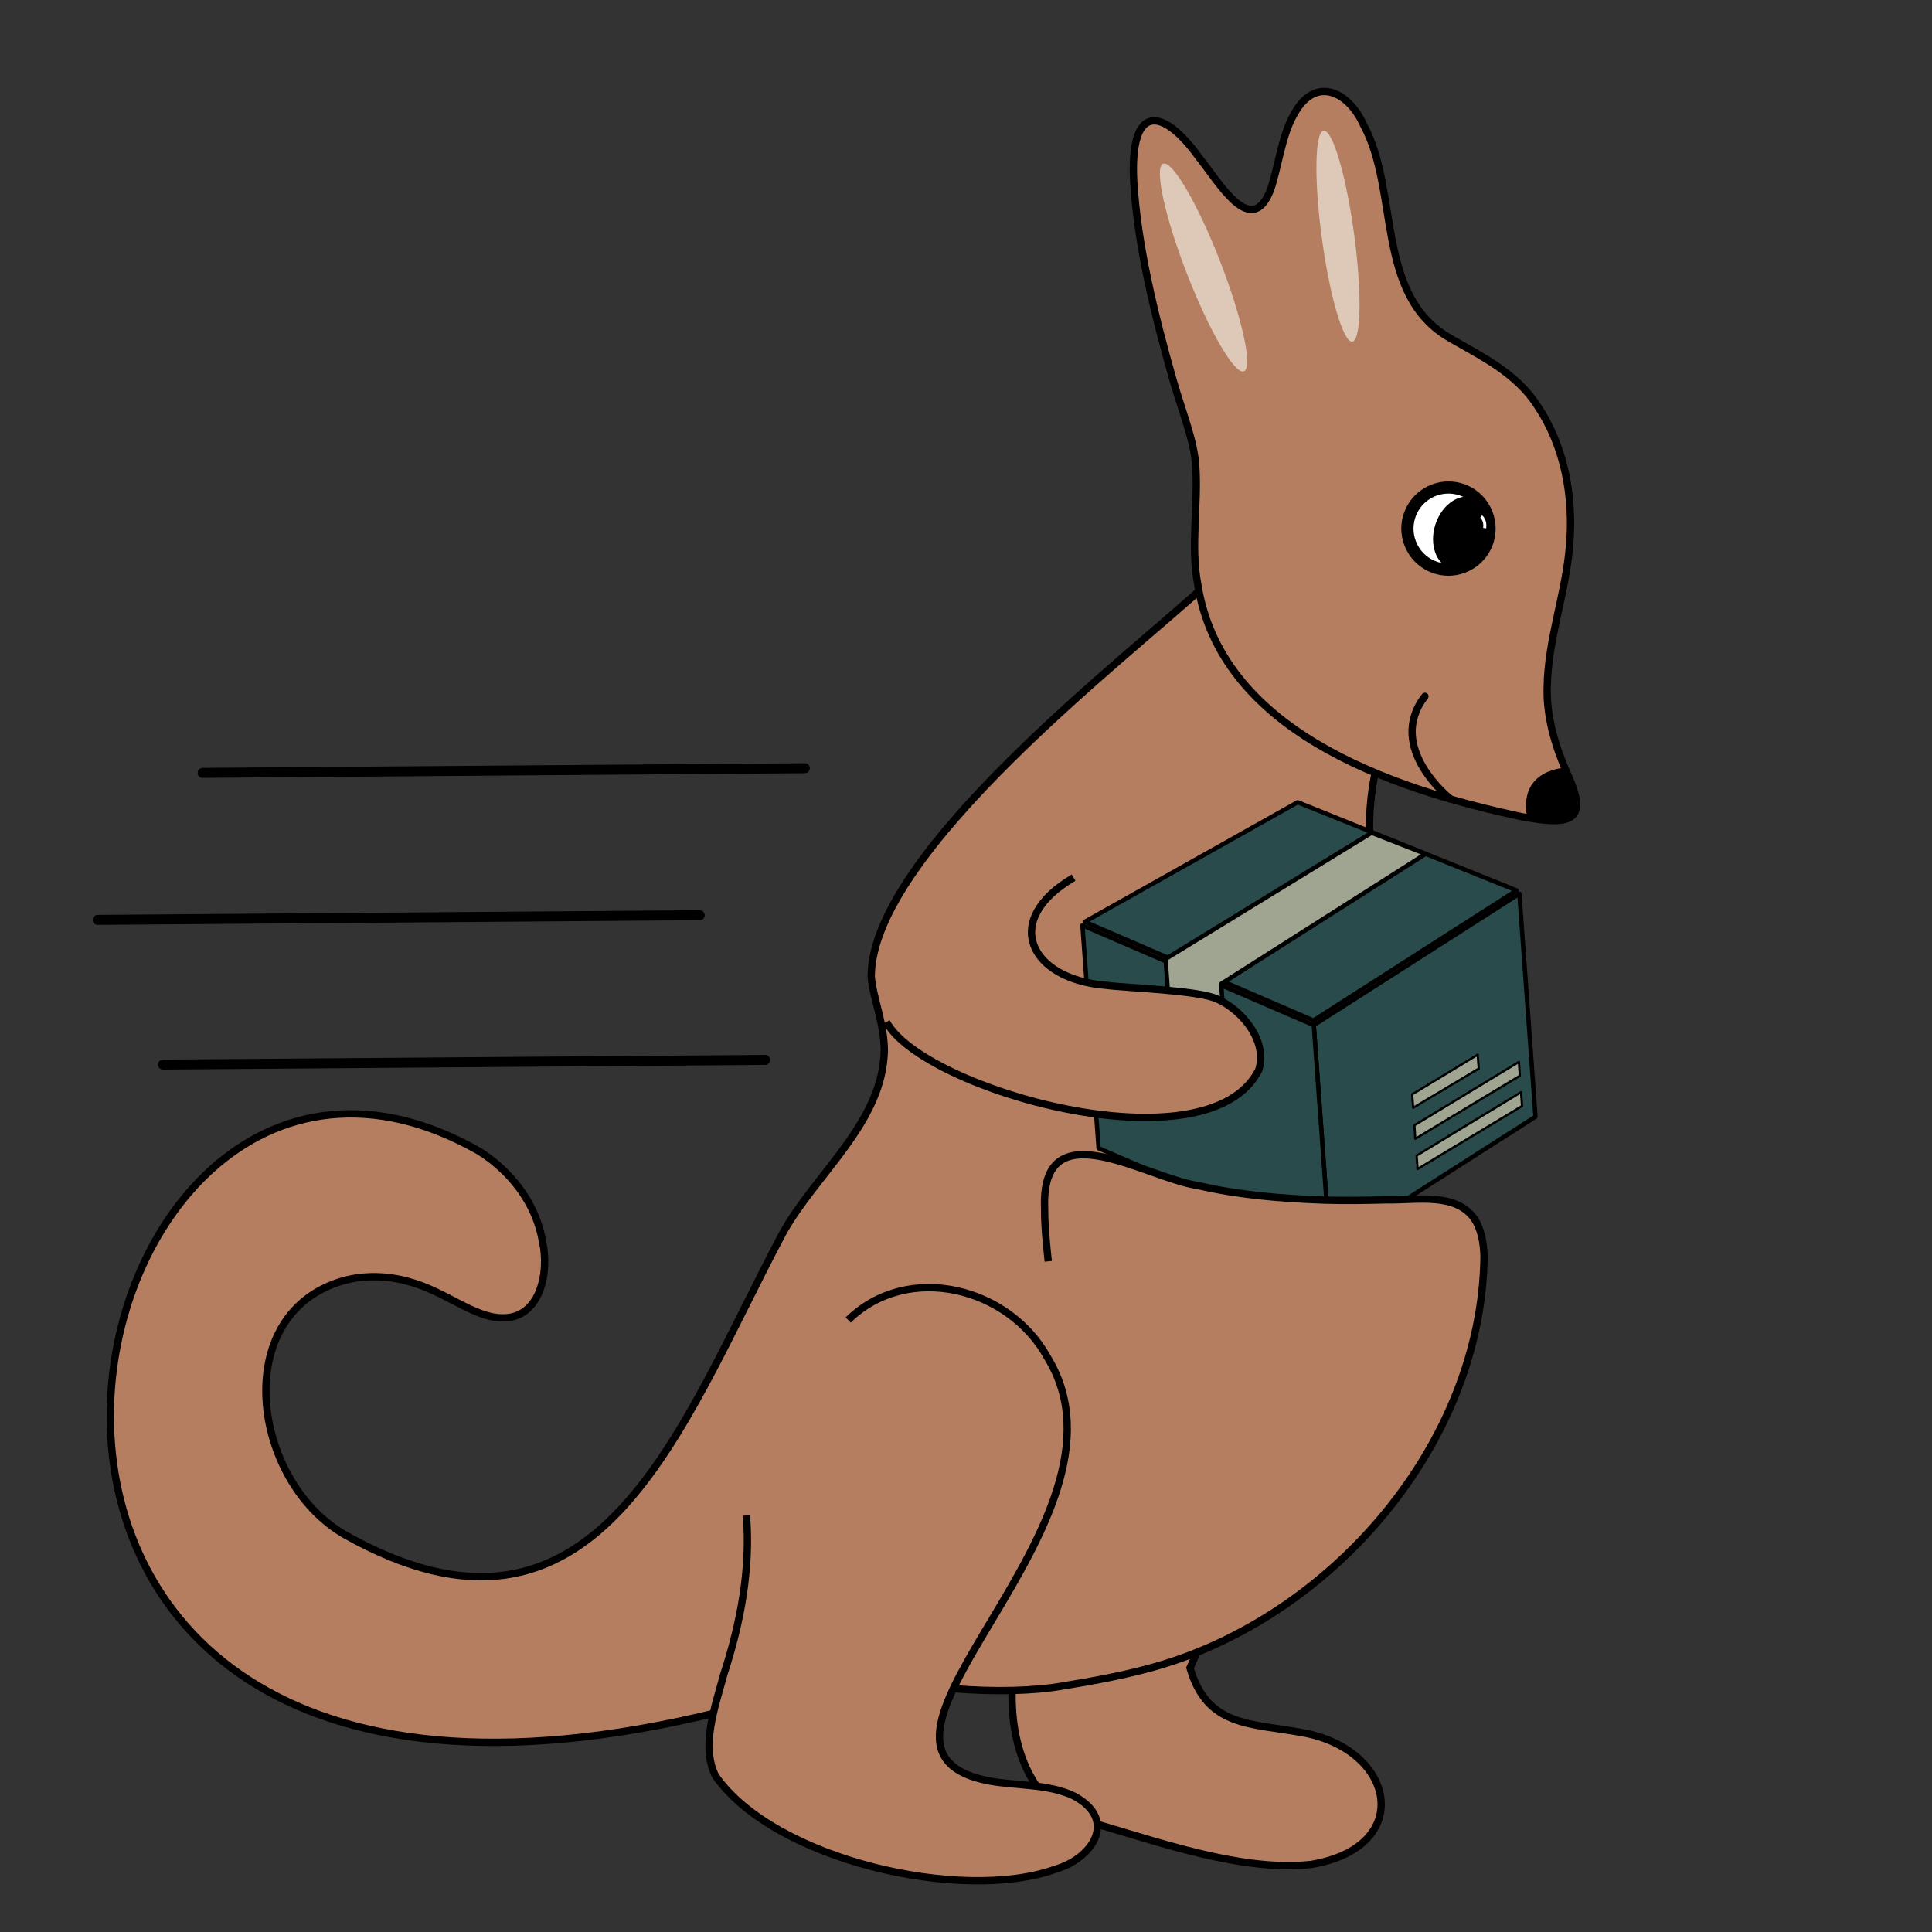 <svg viewBox="0 0 240.1 240.1" xmlns="http://www.w3.org/2000/svg" data-name="Calque 16" id="Calque_16">
  <rect x="0" y="0" width="240.1" height="240.1" fill="#333333" stroke="none"/>
  <defs>
    <style>
      .cls-1 {
        stroke-width: 1.24px;
      }

      .cls-1, .cls-2, .cls-3, .cls-4, .cls-5, .cls-6 {
        stroke: #000;
      }

      .cls-1, .cls-7, .cls-4 {
        stroke-miterlimit: 10;
      }

      .cls-1, .cls-8 {
        fill: #fff;
      }

      .cls-1, .cls-6 {
        stroke-linecap: round;
      }

      .cls-2, .cls-3 {
        fill: #a0a591;
      }

      .cls-2, .cls-3, .cls-5, .cls-6 {
        stroke-linejoin: round;
      }

      .cls-2, .cls-5 {
        stroke-width: .54px;
      }

      .cls-3 {
        stroke-width: .28px;
      }

      .cls-7 {
        stroke: #fff;
        stroke-width: .38px;
      }

      .cls-4, .cls-6 {
        fill: #b57e61;
        stroke-width: .91px;
      }

      .cls-5 {
        fill: #294b4b;
      }

      .cls-9 {
        fill: #dec8b8;
      }
    </style>
  </defs>
  <g>
    <g id="Pratique">
      <path d="M91.93,212.12C-20.21,241.56,6.34,112.89,59.48,143.03c3.99,2.48,7.12,6.51,7.93,11.21.9,3.9-.28,9.79-5.2,9.53-3.29-.1-6.87-3.19-10.99-4.38-2.73-.85-5.74-.99-8.49-.24-14.3,4.02-11.51,24.93.2,31.62,31.42,17.61,41.55-13.43,54.28-37.4,4.08-7.47,12.51-13.81,12.69-22.84-.03-3.48-1.42-6.51-1.63-9.2.08-15.41,32.02-39.81,41.36-48.46,0,0,7.41,12.6,21.37,22.79,0,0-3.59,13.17,4.45,22.85,1.16,1.4.71,7.47-.27,14.37-1.53,10.79-4.37,23.58-4.37,23.58l-22.92,50.81c2.12,7.36,7.49,6.87,13.93,8.05,11.68,2.07,14.02,14.22,1.15,16.38-9.57,1.1-21.99-3.91-30.18-5.98,0,0-14.24-6.65-2.15-34.86l-13.86-21.65-24.87,42.89Z" class="cls-4"></path>
      <g>
        <polygon points="163.27 127.4 188.82 111.07 190.82 138.78 165.27 155.11 163.27 127.4" class="cls-5"></polygon>
        <polygon points="134.52 115 163.27 127.4 165.27 155.11 136.53 142.7 134.52 115" class="cls-5"></polygon>
        <polygon points="188.47 110.66 161.27 99.7 134.81 114.56 163.23 126.82 188.47 110.66" class="cls-5"></polygon>
        <polygon points="152.43 131.53 145.54 128.68 144.85 119.18 170.45 103.49 177.17 106.12 151.76 122.27 152.43 131.53" class="cls-2"></polygon>
        <g>
          <polygon points="175.89 141.52 175.77 139.85 188.76 131.97 188.88 133.69 175.89 141.52" class="cls-3"></polygon>
          <polygon points="189.03 135.73 176.05 143.61 176.17 145.28 189.15 137.45 189.03 135.73" class="cls-3"></polygon>
          <polygon points="175.62 137.67 175.5 136 183.64 131.07 183.77 132.8 175.62 137.67" class="cls-3"></polygon>
        </g>
      </g>
      <path d="M130.27,156.75c-.22-2.06-.47-4.57-.45-6.61-.47-12.43,12.51-3.77,19.03-2.81,5.02,1.16,10.09,1.61,15.66,1.81,2.59.08,5.24.04,7.82-.03,3.69.08,8.54-.98,10.9,2.36.79,1.18,1.15,2.83,1.2,4.68-.29,23.28-18.91,44.78-40.97,51-3.81,1.07-7.69,1.78-11.61,2.41-6.39,1.12-20.44.7-25.75-3.11" class="cls-4"></path>
      <path d="M133.42,109.07c-9.08,5.31-5.42,12.64,4.04,13.38,2.33.32,11.58.6,13.86,1.73,3.18,1.44,6.23,5.28,5.11,8.79-6.3,12.54-41.77,2.44-46.27-5.97" class="cls-4"></path>
      <path d="M105.41,164.04c7.45-7.27,19.98-4.05,24.76,4.65,12.61,20.52-28.41,48.59-7.23,52.64,3.36.62,7.36.34,10.51,1.86,5.54,2.94,2.33,7.78-2.29,9.11-11.6,4.18-34.94-1.13-42.24-11.6-1.85-3.7-.06-8.57,1.06-12.71,2.03-6.22,3.33-12.99,2.78-19.66" class="cls-4"></path>
      <path d="M189.51,101.57c6,1.07,8,.34,5.1-5.79-1.41-3.29-2.45-6.85-2.33-10.46.09-5.86,2.3-11.59,2.77-17.46.54-6-.59-12.39-4-17.43-2.54-4.01-6.87-6.11-10.84-8.4-9.34-5.32-6.29-18.3-10.74-26.48-1.8-4.09-5.97-6.25-8.63-1.4-1.57,2.67-1.99,6.71-2.96,9.48-2.4,6.1-6.38-.99-8.93-4.14-4.46-6.17-8.55-6.66-8.06,3.01.45,7.95,2.64,16.82,4.86,24.62,1.11,3.92,2.67,7.63,2.85,10.82.32,4.8-.65,9.88.24,14.63,2.8,17.93,23.22,25.35,40.48,28.97l.18.03Z" class="cls-4"></path>
    </g>
    <g>
      <g>
        <g>
          <path d="M180.01,70.8c-.53,0-1.05-.08-1.56-.24-1.3-.42-2.36-1.31-2.98-2.52-.62-1.21-.74-2.59-.32-3.89.68-2.12,2.63-3.55,4.86-3.55.53,0,1.05.08,1.56.24,2.68.86,4.16,3.74,3.31,6.42-.68,2.12-2.63,3.55-4.86,3.55Z" class="cls-8"></path>
          <path d="M180.01,61.34h0c.45,0,.89.07,1.33.21,2.28.73,3.55,3.18,2.82,5.47-.58,1.81-2.24,3.03-4.14,3.03-.45,0-.89-.07-1.33-.21-1.11-.35-2.01-1.12-2.54-2.15s-.63-2.21-.28-3.32c.58-1.81,2.24-3.03,4.14-3.03M180.01,59.83c-2.48,0-4.78,1.59-5.58,4.07-.99,3.08.71,6.38,3.79,7.37.59.19,1.2.28,1.79.28,2.48,0,4.78-1.59,5.58-4.07.99-3.08-.71-6.38-3.79-7.37-.59-.19-1.2-.28-1.79-.28h0Z"></path>
        </g>
        <g>
          <path d="M181.09,69.91c-.19,0-.37-.03-.55-.08-1.34-.43-1.95-2.43-1.33-4.37.53-1.66,1.82-2.87,3.07-2.87.19,0,.37.03.55.08,1.34.43,1.95,2.43,1.33,4.37-.53,1.66-1.82,2.87-3.07,2.87Z"></path>
          <path d="M182.29,63.47c.1,0,.19.01.28.04.77.25,1.26,1.69.76,3.26-.45,1.41-1.49,2.26-2.23,2.26-.1,0-.19-.01-.28-.04-.77-.25-1.26-1.69-.76-3.26.45-1.41,1.49-2.26,2.23-2.26M182.29,61.71c-1.6,0-3.24,1.4-3.91,3.48-.78,2.44.07,4.89,1.9,5.47.27.09.54.13.81.13,1.6,0,3.24-1.4,3.91-3.48.78-2.44-.07-4.89-1.9-5.47-.27-.09-.54-.13-.81-.13h0Z"></path>
        </g>
        <path d="M184.07,64.19s.6.47.43,1.44" class="cls-7"></path>
      </g>
      <path d="M180.25,99.29s-8.1-6.38-3.17-12.75" class="cls-6"></path>
      <path d="M195.86,100.58l.27-1.07s-.17-1.21-.37-1.54-1.1-2.57-1.1-2.57c0,0-5.85.07-4.92,5.95l3.06.32s2.4.61,3.06-1.09Z"></path>
      <ellipse transform="translate(-2.44 22.62) rotate(-7.73)" ry="13.23" rx="2.02" cy="29.36" cx="166.28" class="cls-9"></ellipse>
      <ellipse transform="translate(-1.87 56.53) rotate(-21.27)" ry="13.84" rx="2.2" cy="33.24" cx="149.57" class="cls-9"></ellipse>
    </g>
  </g>
  <line y2="96.05" x2="25.18" y1="95.47" x1="100.02" class="cls-1"></line>
  <line y2="114.32" x2="12.13" y1="113.74" x1="86.96" class="cls-1"></line>
  <line y2="132.3" x2="20.25" y1="131.72" x1="95.09" class="cls-1"></line>
</svg>